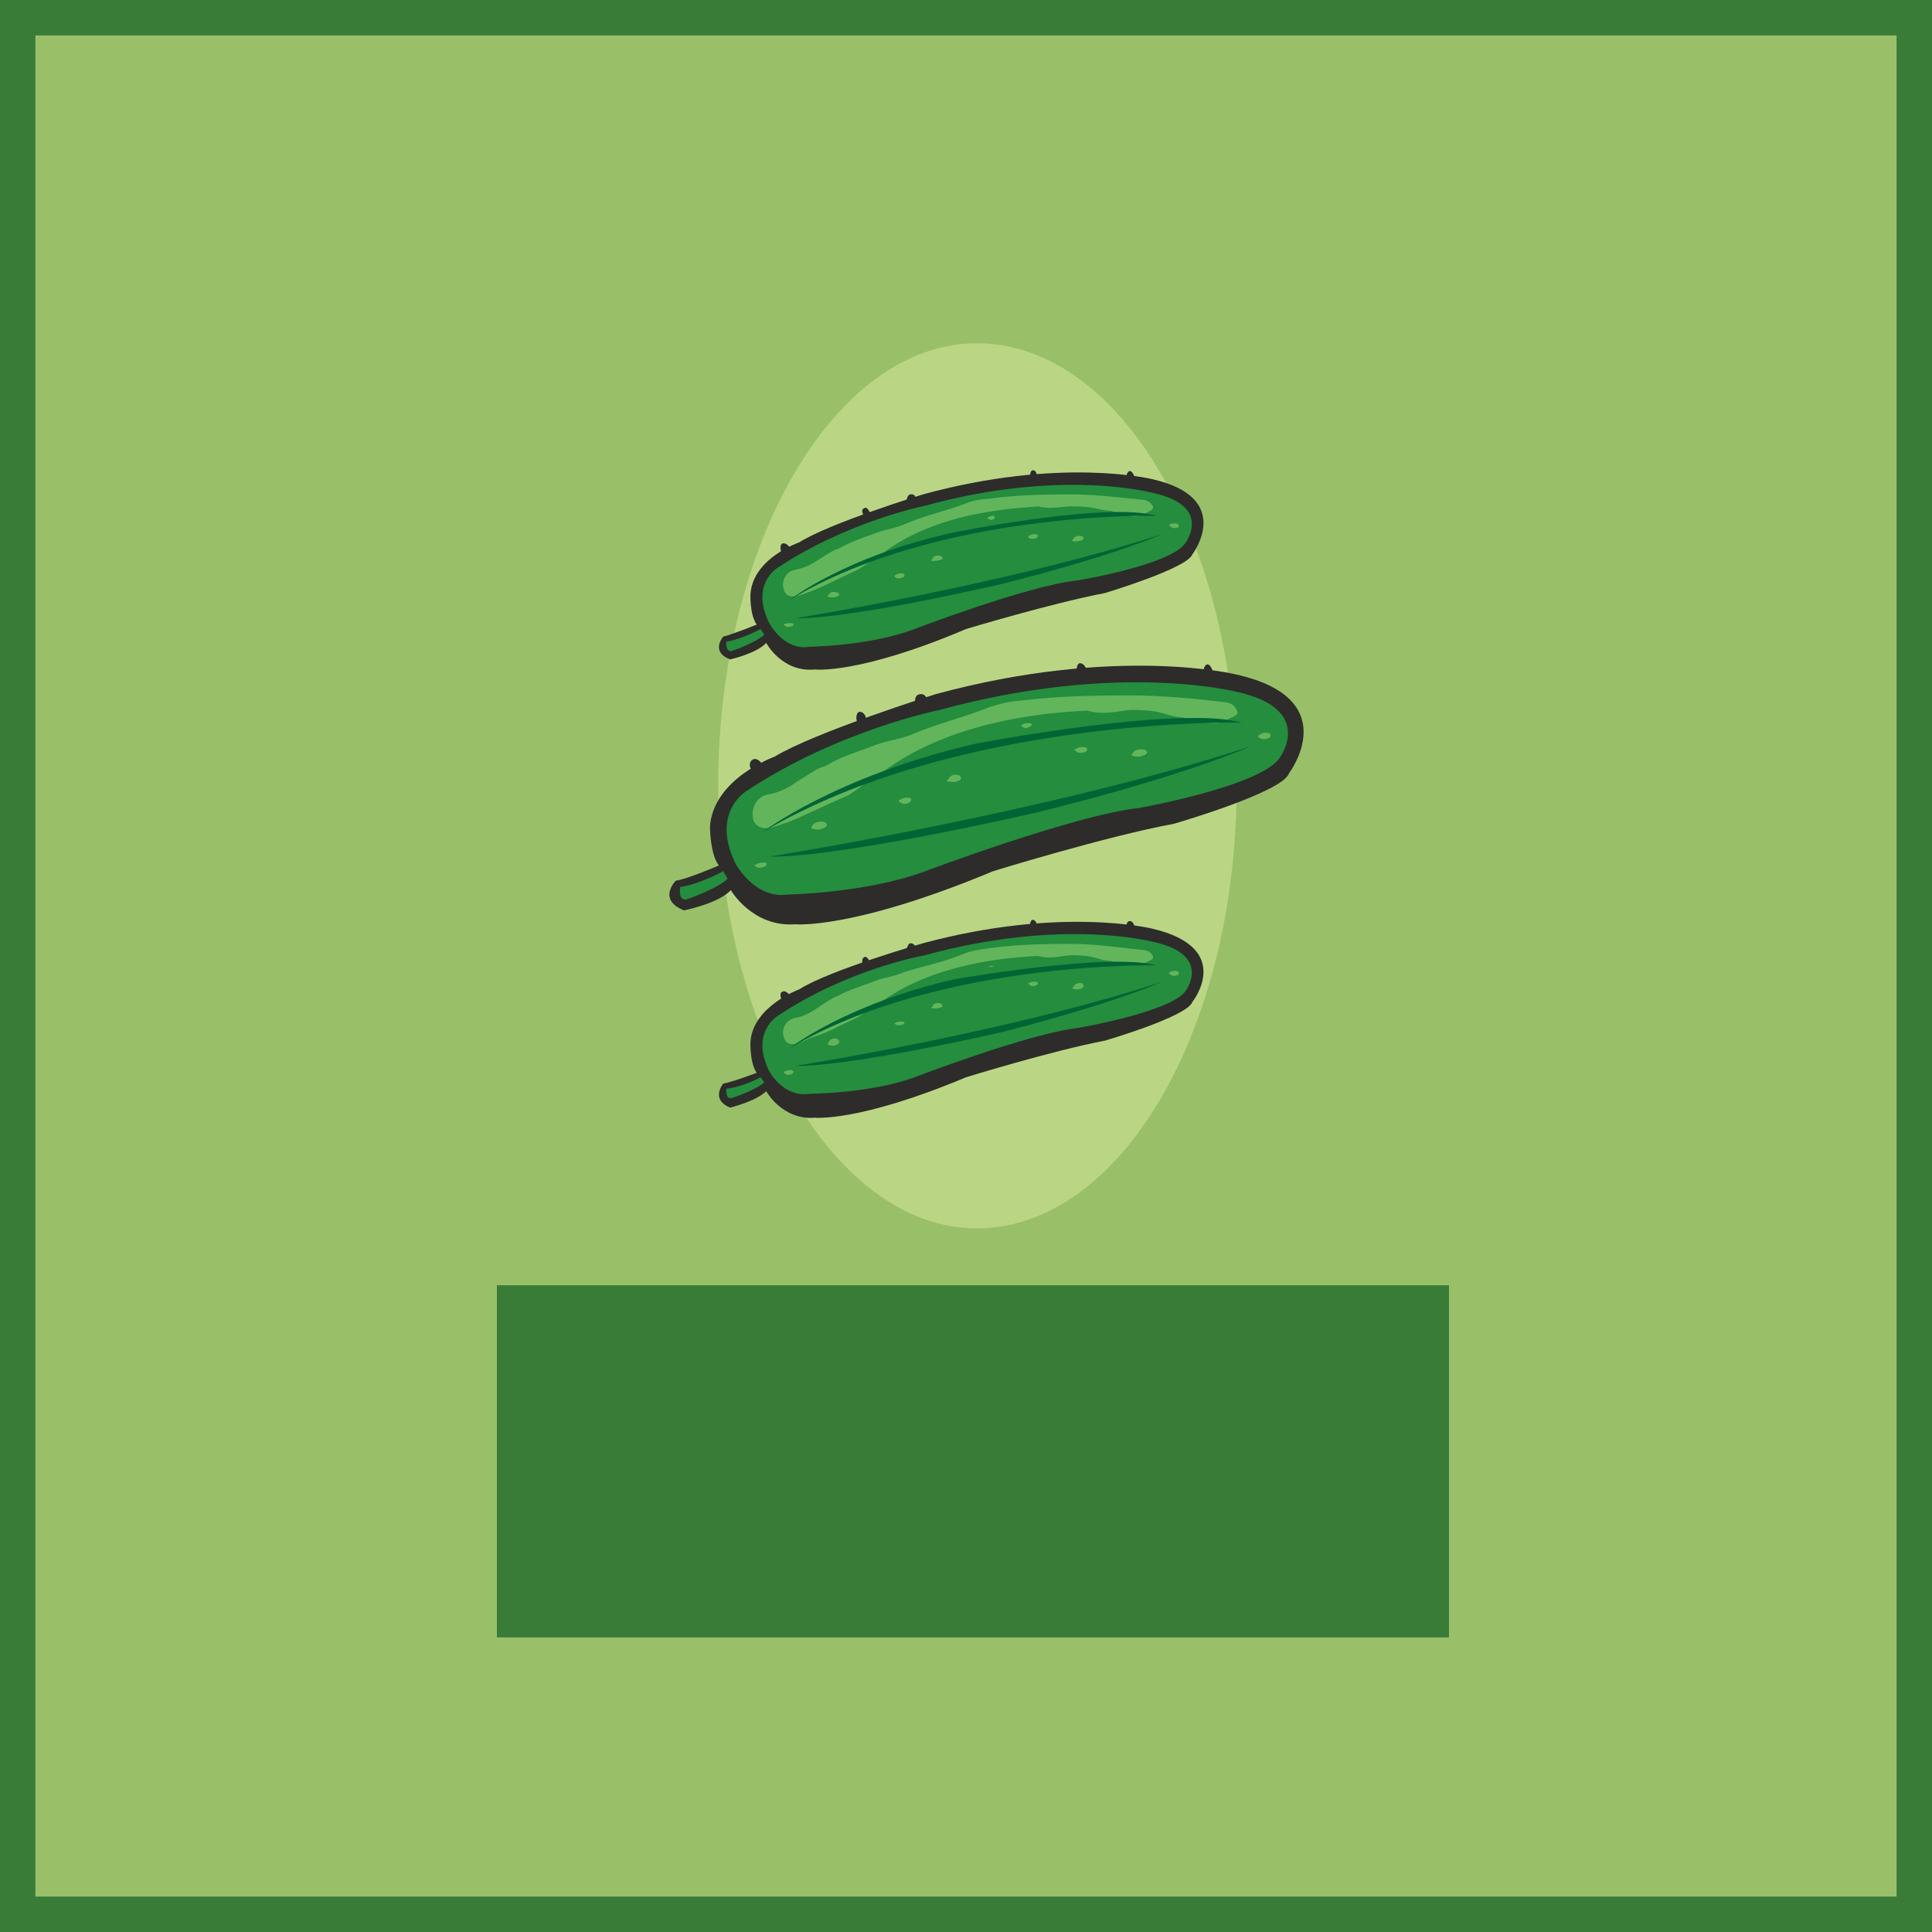 <svg height="293.376" viewBox="0 0 220.032 220.032" width="293.376" xmlns="http://www.w3.org/2000/svg"><path style="fill:#99c069;stroke:#397c38;stroke-width:4.032;stroke-miterlimit:10.433" d="M405.638 528.945v-216h-216v216z" transform="translate(-187.622 -310.929)"/><path style="fill:#bad684" d="M298.862 450.825c16.416 0 29.592-22.68 29.592-50.328 0-27.792-13.176-50.472-29.592-50.472-16.128 0-29.448 22.68-29.448 50.472 0 27.648 13.32 50.328 29.448 50.328z" transform="translate(-187.622 -310.929)"/><path style="fill:#2d2c2b" d="M274.454 399.273c.36-.144.432-.72 0-1.224-.216-.504-.792-.864-1.152-.576-.288.144-.432.72-.072 1.152.216.576.864.792 1.224.648zm11.808-5.328c.216-.072.288-.648 0-1.152-.072-.576-.504-.864-.792-.792-.288.072-.432.648-.216 1.224.288.504.72.864 1.008.72zm6.48-1.945c.36-.071.648-.503.576-1.08-.072-.647-.504-1.007-.864-.935-.504 0-.72.504-.576 1.08.072.576.432 1.008.864.936zm18.216-3.455c.36 0 .432-.504.432-1.152-.072-.576-.432-.936-.792-.936-.288.072-.432.504-.288 1.08 0 .648.36 1.008.648 1.008zm14.4.144c.288-.072.504-.504.432-1.152-.144-.576-.432-1.008-.72-.936-.288.144-.432.504-.36 1.152.072.648.36 1.008.648.936z" transform="translate(-187.622 -310.929)"/><path style="fill:#2d2c2b" d="M275.822 397.113s-6.912 2.448-7.344 7.92c0 0 0 3.168 1.008 4.464 0 0-3.672 1.584-4.896 1.728 0 0-2.16 2.16.936 3.384 0 0 3.96-.792 5.328-2.304 0 0 2.448 4.248 7.344 3.888 0 0 6.48.648 22.536-6.048 0 0 12.816-3.96 20.592-5.4 0 0 12.456-3.6 13.104-5.76 0 0 6.408-8.424-5.976-11.232 0 0-13.536-3.384-34.272 2.232 0 0-13.752 4.32-18.36 7.128z" transform="translate(-187.622 -310.929)"/><path style="fill:#248d3e" d="M272.654 401s-4.176 2.449-1.224 8.353c0 0 2.16 3.96 5.832 3.456 0 0 8.856-.144 15.552-2.592 0 0 17.208-6.48 24.552-7.272 0 0 13.752-2.448 15.984-5.688 0 0 4.104-5.472-4.68-7.488 0 0-13.464-3.6-34.056 2.016 0 0-11.52 2.304-21.96 9.216zm-7.56 10.945s-.288 1.512.648 1.44c0 0 3.6-1.224 4.752-2.376l-.504-.864s-2.736 1.512-4.896 1.8z" transform="translate(-187.622 -310.929)"/><path style="fill:#62b55b" d="M281.582 398.193c-1.008.216-2.232 1.224-3.168 1.728-.864.648-1.944 1.224-3.096 1.44-1.44.144-2.304 1.584-1.872 3.024.792 1.656 2.736.504 4.032.144 2.592-1.08 4.032-1.872 6.768-3.024.432-.288 1.728-1.152 2.088-1.512.576-.288 1.296-.576 1.656-1.008 8.496-6.552 21.024-6.984 23.472-7.128 1.8.576 3.672 0 5.04-.072 3.816 0 3.816.72 5.76.864.576 0 1.08.648 1.728.576 1.296-.072 2.088.432 3.6-.432.288-.216 1.296-.36.864-1.008-.144-.432-.648-.792-1.152-.864-3.672-.432-7.272-.792-11.016-.792-4.176 0-8.136.072-12.24.576-1.224.072-2.592.36-3.816.792-2.88 1.152-5.76 1.8-9 3.168-1.368.504-2.808.648-4.176 1.224-1.944.72-3.672 1.224-5.472 2.304z" transform="translate(-187.622 -310.929)"/><path style="fill:#006434" d="M274.382 405.753s8.424-6.48 24.48-10.152c0 0 23.04-4.392 30.168-2.376 0 0-32.328-.72-54.648 12.528zm55.584-9.793s-7.272 3.313-24.264 7.489c0 0-21.96 5.112-30.456 5.04 0 0 31.824-5.04 54.72-12.528z" transform="translate(-187.622 -310.929)"/><path style="fill:#62b55b" d="M295.622 399.705s.144-.72 1.224-.504c0 0 .792.576-.576.792 0 0-1.296 0-.648-.288zm-15.48 5.255s.216-.575 1.368-.431c0 0 .936.504-.576.864 0 0-1.296.072-.792-.432zm10.008-2.663s.36.432 1.08 0c0 0 .648-.648-.576-.504 0 0-1.08.288-.504.504zm26.496-5.617s.216-.575 1.368-.36c0 0 .864.433-.648.793 0 0-1.296 0-.72-.432zm-6.48-.215s.288.432 1.152.072c0 0 .576-.648-.72-.504 0 0-1.008.288-.432.432zm20.88-1.512s.36.36 1.152 0c0 0 .576-.648-.648-.576 0 0-1.008.36-.504.576zm-27-1.296s.216.432.936 0c0 0 .576-.432-.504-.36 0 0-.864.216-.432.36zm-30.384 15.912s.216.432 1.152 0c0 0 .576-.576-.648-.36 0 0-.936.288-.504.36z" transform="translate(-187.622 -310.929)"/><path style="fill:#2d2c2b" d="M277.622 374.217c.288-.144.288-.432 0-.864s-.648-.648-.936-.504c-.216.144-.216.576-.072 1.008.288.288.648.576 1.008.36zm9-3.96c.144-.072.216-.576.072-.936-.144-.36-.432-.72-.648-.504-.288.072-.288.36-.072.792.144.432.288.792.648.648zm4.968-1.44c.288-.072.504-.504.36-.936 0-.504-.288-.72-.648-.648-.216 0-.432.36-.432.792.144.432.36.792.72.792zm13.968-2.737c.144 0 .216-.431.144-.863 0-.432-.144-.792-.504-.72-.144 0-.36.432-.216.936.072.288.216.648.576.648zm10.944.073c.288 0 .432-.432.36-.72-.072-.504-.36-.864-.576-.864-.288.072-.432.504-.36.936.072.432.36.72.576.648z" transform="translate(-187.622 -310.929)"/><path style="fill:#2d2c2b" d="M278.63 372.705s-5.328 1.8-5.544 5.976c0 0-.072 2.304.72 3.384 0 0-2.88 1.152-3.816 1.368 0 0-1.512 1.728.792 2.592 0 0 2.952-.648 4.104-1.872 0 0 1.8 3.384 5.544 3.024 0 0 5.04.576 17.208-4.608 0 0 9.792-2.952 15.84-4.104 0 0 9.36-2.808 9.936-4.392 0 0 4.896-6.408-4.536-8.568 0 0-10.368-2.592-26.136 1.728 0 0-10.584 3.24-14.112 5.472z" transform="translate(-187.622 -310.929)"/><path style="fill:#248d3e" d="M276.182 375.585s-3.168 1.872-.936 6.336c0 0 1.656 3.168 4.608 2.664 0 0 6.624-.072 11.736-1.944 0 0 13.104-5.04 18.792-5.616 0 0 10.512-1.728 12.24-4.248 0 0 3.168-4.176-3.6-5.688 0 0-10.368-2.88-26.064 1.44 0 0-8.712 1.728-16.776 7.056zm-5.832 8.424s-.144 1.152.576 1.08c0 0 2.736-.936 3.744-1.872l-.432-.648s-2.088 1.152-3.888 1.44z" transform="translate(-187.622 -310.929)"/><path style="fill:#62b55b" d="M283.094 373.425c-.792.216-1.8 1.008-2.448 1.368a6.24 6.24 0 0 1-2.376 1.008c-1.08.144-1.728 1.224-1.368 2.304.432 1.368 2.016.504 2.952.216 2.16-.864 3.096-1.44 5.184-2.376.36-.144 1.296-.792 1.656-1.008.432-.36 1.008-.504 1.296-.864 6.552-5.112 15.984-5.256 17.856-5.472 1.512.36 2.736 0 3.888 0 2.808 0 2.808.432 4.392.504.432.072.792.576 1.296.504.936 0 1.656.432 2.808-.288.288-.216.936-.36.648-.792-.144-.288-.504-.576-.864-.648-2.88-.288-5.616-.648-8.424-.648-3.24 0-6.264.072-9.36.504-1.08.072-1.944.216-2.736.576-2.376.864-4.68 1.368-6.984 2.376-1.08.432-2.232.576-3.312 1.008-1.44.504-2.808 1.008-4.104 1.728z" transform="translate(-187.622 -310.929)"/><path style="fill:#006434" d="M277.55 379.257s6.408-5.04 18.792-7.704c0 0 17.496-3.528 22.968-1.872 0 0-24.768-.648-41.76 9.576zm42.408-7.488s-5.4 2.448-18.36 5.688c0 0-16.92 3.96-23.4 3.888 0 0 24.264-3.888 41.76-9.576z" transform="translate(-187.622 -310.929)"/><path style="fill:#62b55b" d="M293.822 374.577s.072-.504.864-.36c0 0 .864.432-.432.576 0 0-.936.144-.432-.216zm-11.808 4.103s.072-.503.936-.287c0 0 .792.288-.36.576 0 0-1.08 0-.576-.288zm7.56-2.015s.288.288.936 0c0 0 .504-.504-.504-.432 0 0-.72.216-.432.432zm20.304-4.392s.144-.432.936-.288c0 0 .72.432-.432.576 0 0-1.008.144-.504-.288zm-5.04-.073s.216.217.864 0c0 0 .504-.503-.504-.431 0 0-.72.216-.36.432zm16.056-1.367s.144.432.936.144c0 0 .288-.504-.648-.432 0 0-.72.144-.288.288zm-20.664-.793s.144.217.576 0c0 0 .432-.431-.288-.36 0 0-.72.217-.288.36zm-23.184 12.169s.144.288.864 0c0 0 .36-.432-.576-.288 0 0-.792.072-.288.288z" transform="translate(-187.622 -310.929)"/><path style="fill:#2d2c2b" d="M277.622 425.193c.288-.072.288-.504 0-.864s-.648-.648-.936-.432c-.216.072-.216.432-.072.864.288.432.648.576 1.008.432zm9-3.96c.144-.144.216-.288.072-.648-.144-.504-.432-.792-.648-.648-.288.144-.288.576-.072.936.144.144.288.432.648.36zm4.968-1.296c.288 0 .504-.432.36-.864 0-.432-.288-.72-.648-.72-.216 0-.432.504-.432.864.144.432.36.792.72.72zm13.968-2.664c.144 0 .216-.432.144-.936 0-.288-.144-.648-.504-.648-.144 0-.36.432-.216.864.072.432.216.792.576.72zm10.944.144c.288 0 .432-.432.36-.864-.072-.432-.36-.792-.576-.72-.288 0-.432.36-.36.864.072.432.36.792.576.72z" transform="translate(-187.622 -310.929)"/><path style="fill:#2d2c2b" d="M278.63 423.609s-5.328 1.944-5.544 6.048c0 0-.072 2.376.72 3.456 0 0-2.88 1.08-3.816 1.224 0 0-1.512 1.8.792 2.736 0 0 2.952-.72 4.104-1.872 0 0 1.8 3.312 5.544 3.024 0 0 5.04.504 17.208-4.608 0 0 9.792-3.024 15.84-4.176 0 0 9.36-2.736 9.936-4.392 0 0 4.896-6.12-4.536-8.352 0 0-10.368-2.592-26.136 1.656 0 0-10.584 3.024-14.112 5.256z" transform="translate(-187.622 -310.929)"/><path style="fill:#248d3e" d="M276.182 426.633s-3.168 1.872-.936 6.336c0 0 1.656 3.024 4.608 2.52 0 0 6.624 0 11.736-1.8 0 0 13.104-5.04 18.792-5.688 0 0 10.512-1.8 12.24-4.176 0 0 3.168-4.104-3.6-5.616 0 0-10.368-2.808-26.064 1.512 0 0-8.712 1.512-16.776 6.912zm-5.832 8.28s-.144 1.224.576 1.08c0 0 2.736-.864 3.744-1.8l-.432-.576s-2.088 1.152-3.888 1.296z" transform="translate(-187.622 -310.929)"/><path style="fill:#62b55b" d="M283.094 424.329c-.792.288-1.8 1.008-2.448 1.44-.72.504-1.584.936-2.376 1.08a1.675 1.675 0 0 0-1.368 2.232c.432 1.44 2.016.504 2.952.072 2.16-.648 3.096-1.296 5.184-2.232.36-.144 1.296-.864 1.656-1.08.432-.288 1.008-.504 1.296-.792 6.552-4.824 15.984-5.112 17.856-5.256 1.512.432 2.736-.072 3.888-.072 2.808 0 2.808.576 4.392.648.432.144.792.576 1.296.504.936-.072 1.656.072 2.808-.36.288-.216.936-.288.648-.792-.144-.288-.504-.504-.864-.576-2.88-.288-5.616-.72-8.424-.72-3.24 0-6.264.072-9.36.504-1.08.144-1.944.288-2.736.576-2.376 1.008-4.68 1.44-6.984 2.16-1.08.504-2.232.576-3.312 1.008-1.44.576-2.808.936-4.104 1.656z" transform="translate(-187.622 -310.929)"/><path style="fill:#006434" d="M277.55 430.305s6.408-5.04 18.792-7.848c0 0 17.496-3.096 22.968-1.584 0 0-24.768-.576-41.76 9.432zm42.408-7.56s-5.4 2.448-18.36 5.76c0 0-16.92 3.888-23.4 3.816 0 0 24.264-3.816 41.76-9.576z" transform="translate(-187.622 -310.929)"/><path style="fill:#62b55b" d="M293.822 425.553s.072-.504.864-.36c0 0 .864.432-.432.576 0 0-.936.072-.432-.216zm-11.808 4.104s.072-.576.936-.432c0 0 .792.504-.36.792 0 0-1.08 0-.576-.36zm7.56-2.088s.288.288.936 0c0 0 .504-.36-.504-.288 0 0-.72.144-.432.288zm20.304-4.249s.144-.503.936-.431c0 0 .72.504-.432.72 0 0-1.008 0-.504-.288zm-5.04-.287s.216.432.864.072c0 0 .504-.432-.504-.36 0 0-.72.144-.36.288zm16.056-1.153s.144.36.936.073c0 0 .288-.576-.648-.432 0 0-.72.216-.288.36zm-20.664-.935s.144.288.576 0c0 0 .432-.072-.288 0h-.288zm-23.184 12.24s.144.36.864 0c0 0 .36-.504-.576-.36 0 0-.792.216-.288.36z" transform="translate(-187.622 -310.929)"/><path style="fill:none;stroke:#bad684;stroke-width:.504;stroke-miterlimit:10.433" d="M258.398 476.313h78.48" transform="translate(-187.622 -310.929)"/><path style="fill:#397c38;stroke:#397c38;stroke-width:3.024;stroke-miterlimit:10.433" d="M351.134 495.897v-37.08H245.726v37.08z" transform="translate(-187.622 -310.929)"/></svg>
